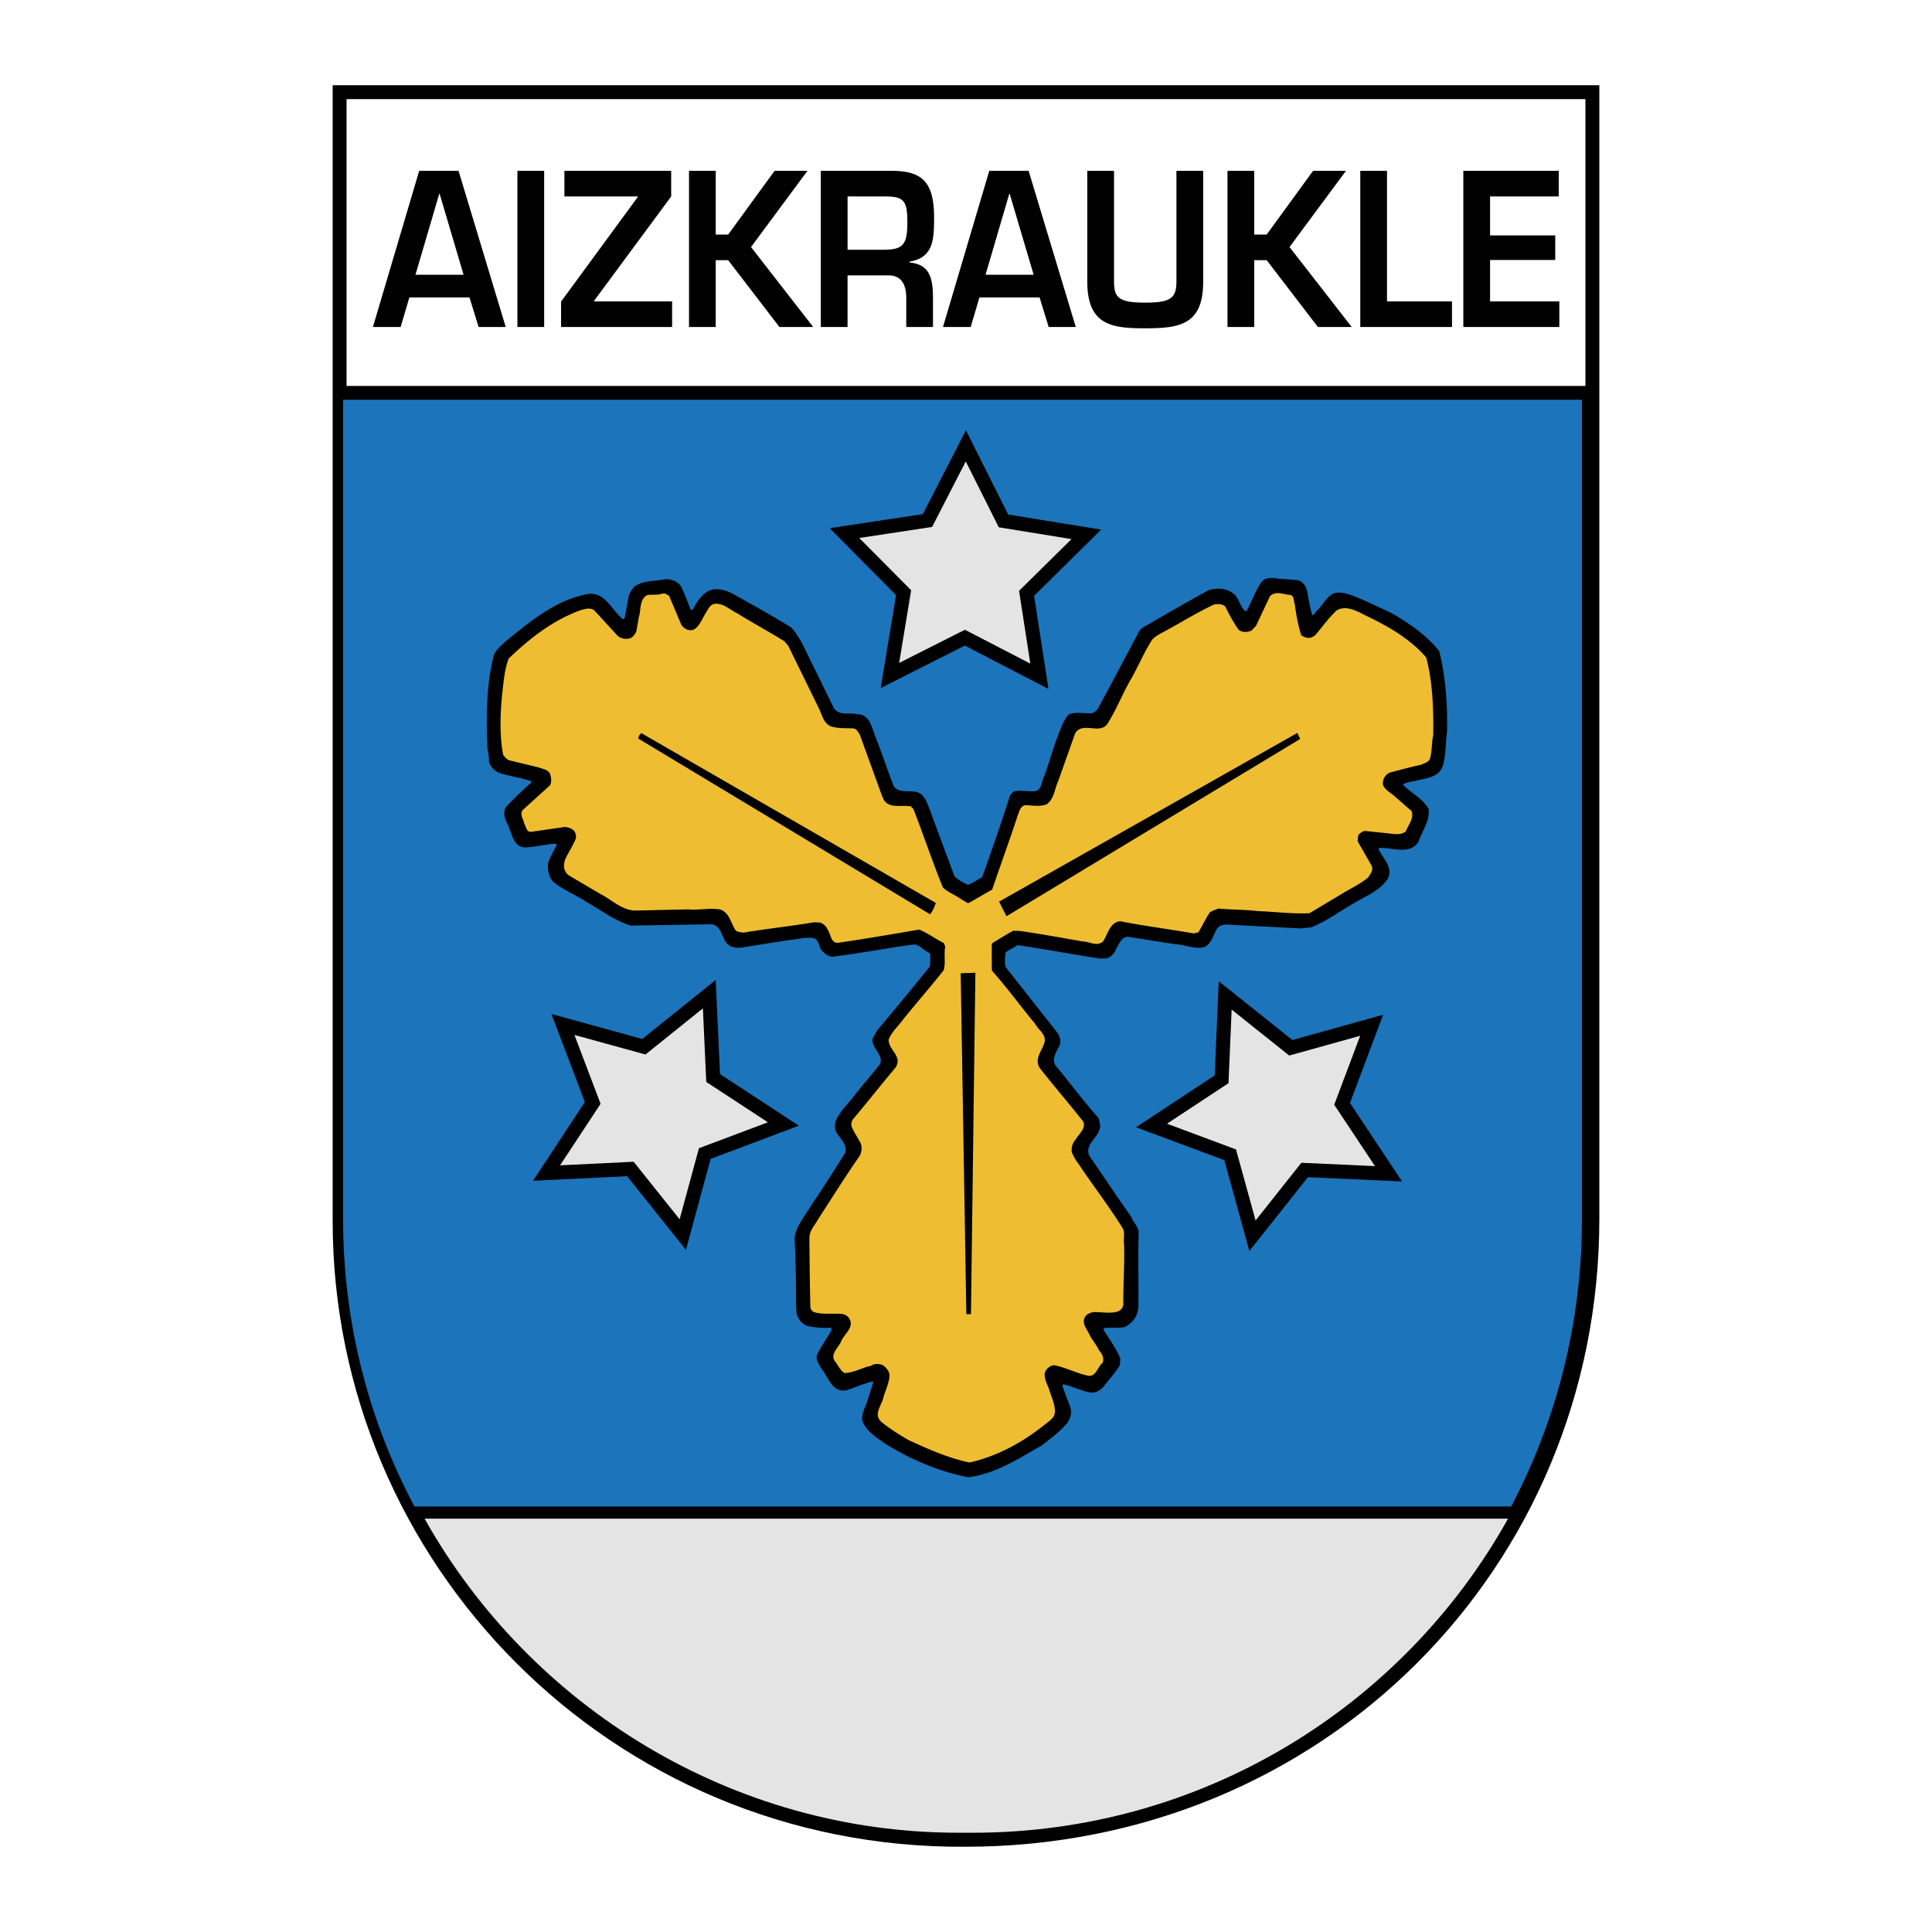 <!--?xml version="1.0" standalone="no"?--><svg xmlns="http://www.w3.org/2000/svg" viewBox="0 0 192.756 192.756"><title>Aizkraukle - SVG vector logo - www.oklogos.com</title><g fill-rule="evenodd" clip-rule="evenodd"><path fill="#fff" d="M0 0h192.756v192.756H0V0z"/><path d="M159.566 8.504v113.113c0 34.76-27.533 62.635-63.272 62.635-35.316.221-63.105-28.34-63.105-62.42V8.504h126.377z"/><path d="M157.83 39.89v81.727c0 10.422-2.561 20.166-7.061 28.684l-109.417.004c-4.531-8.516-7.124-18.26-7.124-28.688V39.89H157.83z" fill="#1c74bb"/><path d="M150.459 151.516c-10.508 18.84-30.641 31.371-53.474 31.336h-1.387c-22.504 0-42.671-12.514-53.238-31.336h108.099z" fill="#e4e4e5"/><path fill="#fff" d="M34.576 38.503h123.602V9.889l-123.602.003v28.611z"/><path d="M46.843 29.676l.908 2.95h2.705l-4.706-15.58h-3.928l-4.616 15.58h2.764l.871-2.95h6.002zm-.593-2.264h-4.798l2.372-8.081h.037l2.389 8.081zm8.041-10.367h-2.668v15.58h2.668v-15.58zm12.672 0H56.311V19.6h7.299v.083l-7.632 10.408v2.534h11.079V30.07h-7.781v-.062l7.688-10.407v-2.556h-.001zm4.446 0h-2.667v15.58h2.667v-6.668h1.241l5.113 6.668h3.372l-6.206-7.977 5.632-7.603h-3.279l-4.632 6.356h-1.241v-6.356zm17.248 10.429c1.279 0 1.76.935 1.76 2.244v2.908h2.667v-2.908c0-2.202-.463-3.345-2.353-3.531v-.083c2.353-.395 2.464-2.078 2.464-4.383 0-3.531-1.167-4.674-4.206-4.674h-7.096v15.58h2.668v-5.152h4.096v-.001zm-4.094-2.556V19.6h3.706c1.908 0 2.259.395 2.259 2.597 0 2.285-.481 2.721-2.445 2.721h-3.52zm19.156 4.758l.908 2.95h2.705l-4.707-15.58h-3.926l-4.617 15.58h2.763l.872-2.95h6.002zm-.592-2.264h-4.799l2.371-8.081h.037l2.391 8.081zm14.246-10.367v11.072c0 1.683-.668 2.077-3.131 2.077-2.574 0-3.094-.478-3.094-2.077V17.045h-2.668v11.072c0 4.362 2.5 4.636 5.762 4.636 3.371 0 5.799-.294 5.799-4.636V17.045h-2.668zm7.762 0h-2.668v15.58h2.668v-6.668h1.242l5.113 6.668h3.371l-6.205-7.977 5.631-7.603h-3.279l-4.631 6.356h-1.242v-6.356zm13.246 0h-2.666v15.58h9.15V30.07h-6.484V17.045zm10.283 2.556h6.854v-2.555h-9.521v15.58h9.578V30.07h-6.91v-4.134h6.502v-2.452h-6.502v-3.883h-.001zM68.045 58.705c.313.689.582 1.393.851 2.082.06.09.148.044.207.044.472-.855 1.151-1.982 2.232-2.045.771-.032 1.468.265 2.092.638 1.855 1.029 3.726 2.073 5.538 3.192.907 1.032 1.385 2.29 1.996 3.472l2.251 4.596c.595.778 1.542.37 2.343.578.459-.031.89.267 1.158.656.373.733.583 1.558.911 2.306.522 1.393 1.001 2.816 1.539 4.208.64.928 2.061.159 2.804.862.372.358.521.808.7 1.242l2.569 6.918c.372.329.847.597 1.307.821.518-.121.961-.527 1.452-.754.926-2.641 1.867-5.297 2.719-7.983.088-.27.295-.48.516-.601.639-.106 1.32.042 2.002.009.756-.137.664-1.021.975-1.562.436-1.117 1.664-5.63 2.471-6.124.727-.272 1.512-.035 2.312-.112.178-.03.311-.226.475-.316l1.105-2.042 2.992-5.63c.176-.495.695-.647 1.08-.918 1.982-1.13 3.965-2.29 5.979-3.375.902-.258 1.984-.186 2.668.577.373.494.492 1.138.969 1.541l.119-.045c.529-.931.854-1.981 1.473-2.852.531-.691 1.482-.319 2.207-.322l1.424.116c.475.134.773.522.908.986.18.824.271 1.693.539 2.518.164-.046.311-.211.371-.376.65-.527.973-1.442 1.758-1.805.666-.211 1.305.026 1.898.22 1.328.526 2.715 1.192 3.961 1.787 1.664.97 3.4 2.148 4.666 3.734.658 2.531.83 5.304.793 8.033-.16 1.169-.096 2.458-.465 3.539-.471 1.125-1.76 1.115-2.752 1.402-.371.091-.844.107-1.141.333l.016.104c.816.807 1.93 1.328 2.496 2.346.152 1.259-.676 2.206-1.014 3.301-.914 1.336-2.621.517-3.895.596l-.09.075c.402.958 1.486 1.81.941 2.98-.781 1.171-2.039 1.67-3.148 2.317-1.51.829-2.916 1.928-4.514 2.547l-1.053.108-6.285-.326c-.711.017-1.617-.31-2.088.411-.355.631-.531 1.471-1.256 1.788-1.008.228-1.928-.279-2.951-.306l-4.625-.736c-.756.017-.932.857-1.271 1.353l-.029.121c-.221.315-.488.57-.812.677l-.742.017c-2.742-.411-5.441-.943-8.17-1.325-.4.271-.844.452-1.213.724-.029.465-.102 1.004.004 1.439l5.057 6.416c.328.404.537.943.33 1.438-.309.617-.84 1.367-.363 2.025 1.428 1.721 2.797 3.561 4.283 5.234.016.27.164.539.135.854-.129 1.066-1.609 1.76-1.072 2.896 1.428 2.064 2.783 4.115 4.227 6.148-.021.285.773.945.686 1.604-.066 2.369 0 4.916-.023 7.27a2.353 2.353 0 0 1-1.344 2.043c-.695.152-1.406.02-2.059.111-.104.045-.088.18-.014.27.564.898 1.234 1.811 1.623 2.799l-.072.676c-.502.795-1.166 1.502-1.742 2.252-.34.256-.725.527-1.186.424-.867-.139-1.869-.639-2.602-.789-.119-.023-.211-.002-.168.154.127.449.521 1.432.729 1.99.268.686.008 1.34-.307 1.754-.783.887-1.67 1.535-2.572 2.227-2.322 1.297-4.543 2.787-7.253 3.125-2.996-.592-5.756-1.768-8.31-3.363-.861-.613-2.004-1.314-2.29-2.377-.002-.645.249-1.156.47-1.695l.646-2.057c-.06-.119-.223-.029-.312.002-.829.211-1.599.588-2.443.83-1.437.186-1.723-1.434-2.497-2.27-.149-.391-.491-.719-.374-1.229.397-.887 1.003-1.668 1.475-2.539.029-.104-.075-.225-.179-.223-.785.061-1.526-.025-2.253-.174-.534-.18-.906-.703-1.071-1.227l-.047-.84c-.006-2.219-.027-4.467-.152-6.654.072-.826.5-1.516.957-2.207 1.373-2.117 2.804-4.236 4.117-6.383.205-.855-.626-1.438-.97-2.141a1.823 1.823 0 0 1-.003-.975c.383-.961 1.24-1.713 1.86-2.555.857-1.082 1.772-2.119 2.585-3.17.323-.977-.894-1.527-.763-2.516l.501-.871a349.458 349.458 0 0 0 5.214-6.327c.058-.39.042-.9.026-1.304-.432-.181-.823-.6-1.253-.812-.201-.1-.479-.083-.913-.006-2.548.367-5.037.839-7.556 1.146-.534-.028-.95-.402-1.232-.836-.149-.359-.195-.839-.625-1.002-.652-.148-1.378.049-2.03.126-1.733.23-3.467.535-5.17.794-.563.077-1.156.003-1.528-.445-.491-.613-.539-1.737-1.487-1.869l-8.092.128c-1.602-.505-2.999-1.565-4.483-2.416-1.055-.687-2.257-1.147-3.252-1.969-.461-.539-.552-1.167-.494-1.873.221-.585.53-1.171.854-1.727-.015-.09-.06-.194-.164-.194-1.022.108-2.014.336-3.022.384-1.083-.057-1.264-1.286-1.592-2.049-.283-.628-.745-1.437-.184-2.083.783-.834 1.59-1.578 2.439-2.346v-.12c-.994-.357-2.062-.489-3.085-.801-.519-.148-.995-.642-1.145-1.166.043-.585-.181-1.109-.168-1.708-.112-2.908-.076-5.951.598-8.667.102-.689.782-1.172 1.255-1.638 2.543-2.061 5.086-4.182 8.272-4.716 1.674-.155 2.272 1.612 3.401 2.523.089-.016.192-.076.192-.181l.423-2.25c.118-.27.295-.525.502-.796.857-.662 2.073-.531 3.14-.773.68.015 1.377.268 1.646.927z"/><path d="M66.758 59.444l1.224 2.904c.283.404.743.627 1.216.477.592-.332.827-1.037 1.182-1.608.251-.375.412-.886.931-.977.859-.078 1.499.595 2.226.938 1.559.97 3.163 1.834 4.736 2.804l.387.479 3.057 6.243c.298.599.434 1.422 1.146 1.75.771.268 1.571.16 2.372.233.267.104.371.358.535.568l2.271 6.26c.089.044.06.149.09.209.581 1.033 1.839.535 2.773.741.06.06.075.21.193.165 1.03 2.62 1.912 5.301 2.972 7.906.491.479 1.129.701 1.693 1.089l.757.463h.148l2.324-1.341c.822-2.431 1.721-4.862 2.514-7.293.176-.39.219-.945.723-1.111.801-.018 1.498.19 2.223-.112.754-.586.752-1.516 1.121-2.282l1.689-4.772c.783-1.306 2.596.292 3.332-1.134.826-1.336 1.4-2.822 2.197-4.204.752-1.292 1.326-2.732 2.166-4.024.459-.481 1.066-.708 1.598-1.024 1.525-.829 3.004-1.748 4.588-2.487.371-.061.83-.062 1.113.222.387.793.789 1.542 1.311 2.29.371.314.904.282 1.305.086l.443-.466 1.385-2.942c.576-.616 1.422-.154 2.104-.126.342.179.238.584.373.869.137 1.049.332 2.128.646 3.131.312.239.801.388 1.156.162l.238-.151c.693-.812 1.342-1.728 2.141-2.479 1.066-.633 2.352.271 3.1.605 2.094 1.014 4.217 2.222 5.838 4.091.658 2.501.725 5.14.703 7.718-.162.75-.113 1.604-.32 2.354-.146.405-.576.467-.887.632a54.878 54.878 0 0 0-3.184.804 1.16 1.16 0 0 0-.621 1.201c.195.494.686.732 1.086 1.077l1.768 1.539c.256.779-.352 1.395-.586 2.041-.592.437-1.363.199-2.016.155l-2.105-.218c-.252.105-.547.241-.637.512l-.041.525 1.414 2.469c.164.45-.146.78-.338 1.11-.799.692-1.717 1.084-2.59 1.627l-3.299 1.973c-1.748.081-3.395-.155-5.113-.21-1.32-.161-2.609-.127-3.943-.258-.311.121-.607.182-.889.393-.414.646-.738 1.307-1.121 1.967l-.459.121c-2.477-.427-4.908-.735-7.311-1.208-1.066.048-1.271 1.278-1.744 1.999-.619.571-1.377.004-2.074.006-2.09-.369-4.123-.738-6.229-1.046l-.682-.013c-.695.377-1.346.798-2.057 1.22l-.072.18c.002.899-.012 1.768.021 2.579 1.547 1.734 2.871 3.574 4.328 5.324.299.598 1.025.955.938 1.721-.189.9-1.164 1.773-.436 2.744 1.398 1.781 2.93 3.545 4.312 5.311.195.703-.471 1.186-.779 1.725-.326.361-.486.857-.383 1.336.164.344.328.703.596 1.018 1.475 2.23 3.111 4.324 4.51 6.584.195.479.004 1.004.094 1.498.064 2.039-.092 4.047-.072 6.041-.043.42-.354.66-.723.752-.756.152-1.543-.01-2.312.006-.297.107-.623.184-.785.482-.369.631.166 1.184.42 1.723.27.568.715 1.047.969 1.602.312.33.535.764.373 1.244-.531.42-.633 1.395-1.434 1.307-1.201-.25-2.225-.832-3.412-1.053-.43.016-.799.377-.932.752-.072.584.195 1.033.391 1.543.193.631.467 1.225.586 1.895.156.887-.199 1.125-.887 1.658-2.277 1.836-4.793 3.223-7.608 3.859-2.136-.457-4.154-1.352-6.113-2.26-.935-.553-1.855-1.119-2.703-1.82-.833-.793.158-1.711.259-2.549.235-.662.53-1.322.587-2.057-.016-.434-.373-.854-.744-1.062-.371-.104-.786-.146-1.097.094-.904.182-1.673.693-2.651.727-.386-.223-.609-.703-.877-1.076-.684-.748.277-1.439.542-2.1.309-.752 1.374-1.398.779-2.312-.461-.627-1.261-.371-1.898-.443-.548.031-1.156.004-1.646-.176a.625.625 0 0 1-.312-.537 360.843 360.843 0 0 1-.094-6.852c-.002-.705.5-1.186.81-1.756 1.328-2.059 2.641-4.145 4.043-6.188.369-.438.486-1.156.173-1.65-.269-.494-.581-.957-.805-1.482-.089-.225-.016-.494.087-.703 1.448-1.715 2.851-3.502 4.284-5.199.738-1.143-.687-1.723-.69-2.787.265-.721.959-1.352 1.432-1.998 1.344-1.668 2.718-3.23 4.062-4.93.206-.72.026-1.408.127-2.204.074-.195-.075-.329-.09-.494-.846-.417-1.604-1-2.479-1.357-2.622.442-5.318.915-7.956 1.297-.903.197-.833-.912-1.234-1.375-.09-.285-.401-.494-.639-.613l-.623-.043c-2.371.396-4.741.644-7.097 1.04-.312-.059-.667-.043-.831-.328-.417-.688-.583-1.662-1.443-1.975-1.038-.192-2.104.081-3.216-.02l-5.424.121c-1.29-.116-2.227-1.088-3.34-1.654l-3.162-1.865c-.416-.313-.551-.808-.434-1.288l.044-.225c.324-.751.841-1.442 1.12-2.237-.001-.27-.061-.509-.209-.704-.253-.254-.549-.313-.89-.372l-3.408.49c-.489.001-.461-.539-.669-.837-.075-.435-.492-.943-.123-1.364l2.676-2.421c.236-.36.131-.84.011-1.214-.268-.419-.742-.433-1.128-.596l-2.892-.696c-.267-.074-.491-.343-.639-.553-.481-2.487-.223-5.336.111-7.84.087-.6.219-1.215.44-1.77 2.158-2.09 4.495-3.851 7.145-4.818.444-.121.948-.288 1.364-.019l2.229 2.422c.312.403.832.507 1.276.416.355-.062.577-.422.724-.722.073-.48.175-.9.233-1.395.265-.735.024-1.799.868-2.221.489-.076 1.008.027 1.497-.14.266-.082.46.112.668.217z" fill="#eebd31"/><path d="M93.361 90.082c-.123.424-.31.805-.56 1.141l-29.13-17.544c.056-.223.148-.413.318-.532l29.372 16.935zM129.719 73.725L100.42 91.411l-.744-1.453 29.758-16.831.285.598zM97.314 97.051l-.441 34.06-.46.006-.566-34.013 1.467-.053zM71.407 97.771l.428 9.391 7.867 5.15-8.8 3.309-2.467 9.072-5.867-7.345-9.389.457 5.172-7.85-3.336-8.789 9.064 2.494 7.328-5.889z"/><path fill="#e4e4e5" d="M70.128 100.604l.336 7.341 6.149 4.026-6.879 2.588-1.929 7.091-4.587-5.742-7.341.358 4.044-6.137-2.608-6.871 7.086 1.949 5.729-4.603z"/><path d="M104.607 68.734l-8.346-4.324-8.393 4.237 1.533-9.275-6.622-6.673 9.294-1.408 4.3-8.361 4.211 8.405 9.279 1.505-6.691 6.603 1.435 9.291z"/><path fill="#e4e4e5" d="M102.795 66.21l-6.526-3.379-6.561 3.311 1.198-7.251-5.177-5.216 7.266-1.101 3.361-6.536 3.292 6.57 7.256 1.177-5.232 5.162 1.123 7.263z"/><path d="M113.344 112.465l7.849-5.174.401-9.393 7.345 5.866 9.057-2.522-3.308 8.799 5.197 7.834-9.391-.428-5.846 7.364-2.494-9.063-8.81-3.283z"/><path fill="#e4e4e5" d="M116.432 112.113l6.136-4.045.313-7.341 5.744 4.585 7.08-1.972-2.588 6.881 4.065 6.123-7.344-.334-4.568 5.758-1.952-7.088-6.886-2.567z"/></g></svg>